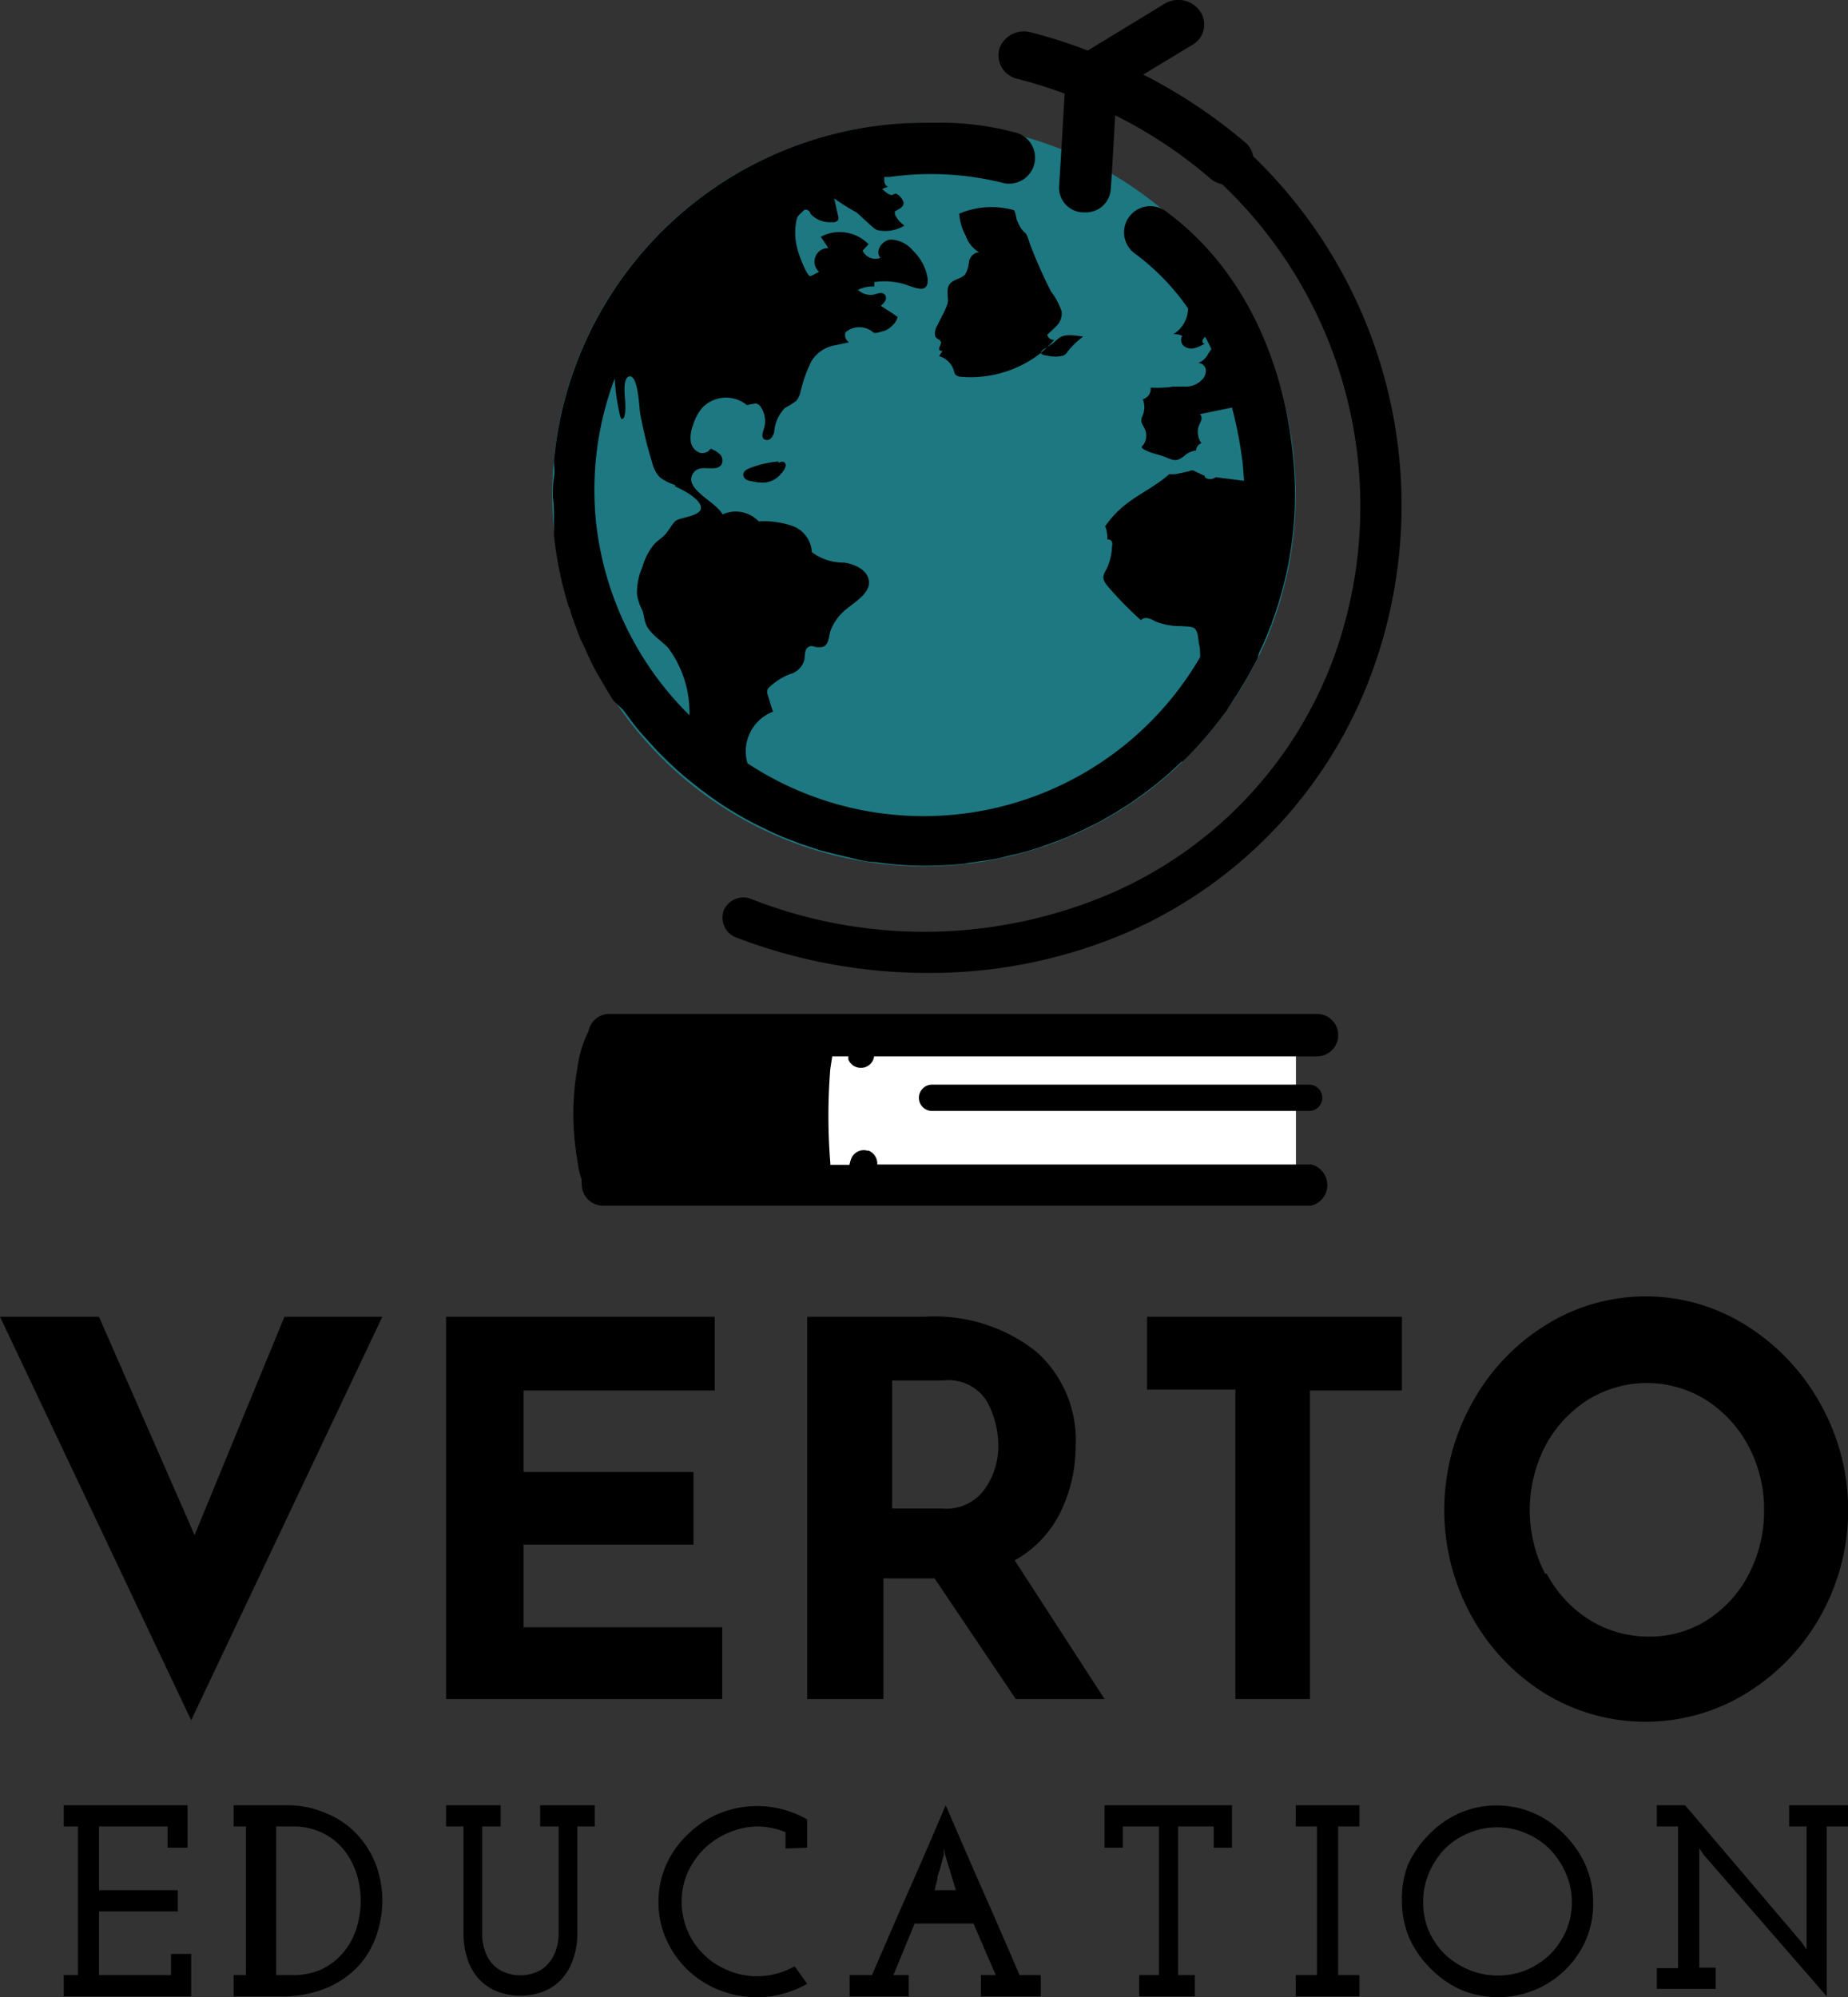<?xml version="1.0" encoding="UTF-8"?> <svg xmlns="http://www.w3.org/2000/svg" aria-label="Graphic: Verto Education logo" role="img" viewBox="0 0 87 94.04"><rect x="0" y="0" width="87" height="94.04" fill="#333333" stroke="none"/><title>Verto Education Logo</title><g><rect x="38.01" y="49.31" width="23" height="6" style="fill: #fff"></rect><path d="M61,23.29A17.5,17.5,0,1,1,43.5,5.79,17.5,17.5,0,0,1,61,23.29" style="fill: #1d7882;fill-rule: evenodd"></path><path d="M3,93h.67v-7H3V85H8.83v2H7.89v-1H4.66V89H8.37v1H4.66v3H8.05v-1H9v2H3Zm8,1h2.19a5.36,5.36,0,0,0,2.24-.42,4.36,4.36,0,0,0,1.49-1.06,4.12,4.12,0,0,0,.82-1.45A5.09,5.09,0,0,0,18,89.56a4.88,4.88,0,0,0-.35-1.88,4.37,4.37,0,0,0-.95-1.42,4.07,4.07,0,0,0-1.39-.9A4.57,4.57,0,0,0,13.62,85H11v1h.58V93H11Zm2.8-8a3.12,3.12,0,0,1,1.26.25,3,3,0,0,1,1,.7,3.43,3.43,0,0,1,.67,1.11,4.3,4.3,0,0,1,0,2.89,3.28,3.28,0,0,1-.67,1.1,3,3,0,0,1-1,.71A3.29,3.29,0,0,1,13.8,93H13V86Zm7.2,0h.82v5a3.86,3.86,0,0,0,.2,1.28,2.59,2.59,0,0,0,.56.94,2.42,2.42,0,0,0,.85.56,3.08,3.08,0,0,0,2.13,0,2.42,2.42,0,0,0,.85-.56,2.59,2.59,0,0,0,.56-.94,3.62,3.62,0,0,0,.21-1.28v-5H28V85H25.43v1h.87v5a2.54,2.54,0,0,1-.14.86,1.8,1.8,0,0,1-.38.63,1.36,1.36,0,0,1-.56.38,1.95,1.95,0,0,1-1.45,0,1.47,1.47,0,0,1-.57-.38,1.78,1.78,0,0,1-.37-.63A2.55,2.55,0,0,1,22.7,91v-5h.87V85H21Zm17,1V85.67a4.73,4.73,0,0,0-4.17-.27,4.69,4.69,0,0,0-1.48,1,4.52,4.52,0,0,0-1,1.43A4.33,4.33,0,0,0,31,89.56a4.27,4.27,0,0,0,.36,1.74,4.52,4.52,0,0,0,2.47,2.39,4.69,4.69,0,0,0,1.8.35,4.24,4.24,0,0,0,1.25-.17A4.91,4.91,0,0,0,38,93.41l-.59-.83a3.5,3.5,0,0,1-1.77.47,3.37,3.37,0,0,1-1.38-.28,3.48,3.48,0,0,1-1.9-4.57,3.84,3.84,0,0,1,.77-1.13,3.68,3.68,0,0,1,1.13-.76A3.54,3.54,0,0,1,35.63,86a3.5,3.5,0,0,1,1.35.27v.77Zm2,7h2.78v-1h-.72l1-2.43h2.77l.52,1.21.53,1.22h-.7v1H49v-1H48c-.58-1.35-1.16-2.69-1.74-4s-1.16-2.67-1.74-4c-.57,1.35-1.15,2.69-1.73,4s-1.16,2.66-1.74,4H40Zm5-5H44l.13-.52c0-.19.1-.37.14-.54s.1-.39.16-.59l0-.16s0-.08,0-.11,0-.06,0-.08l.07.35Zm8.63,5h2.62V93h-.79v-7h1.68v1H58V85H52v2h.86v-1h1.7v7h-.93ZM61,94h3V93H63v-7h1V85H61v1h1v7H61Zm5-4.48a4.43,4.43,0,0,0,.35,1.74,4.73,4.73,0,0,0,1,1.43,4.67,4.67,0,0,0,1.43,1,4.53,4.53,0,0,0,3.49,0,4.5,4.5,0,0,0,2.41-2.39A4.27,4.27,0,0,0,75,89.56a4.32,4.32,0,0,0-.36-1.75,4.87,4.87,0,0,0-1-1.44,4.62,4.62,0,0,0-1.44-1,4.41,4.41,0,0,0-3.49,0,4.7,4.7,0,0,0-1.43,1,5,5,0,0,0-1,1.44A4.48,4.48,0,0,0,66,89.56m1,0a3.4,3.4,0,0,1,.27-1.36A3.79,3.79,0,0,1,68,87.07a3.44,3.44,0,0,1,1.12-.75,3.44,3.44,0,0,1,2.72,0,3.44,3.44,0,0,1,1.12.75,3.79,3.79,0,0,1,.75,1.12A3.4,3.4,0,0,1,74,89.55a3.44,3.44,0,0,1-.27,1.36A3.74,3.74,0,0,1,73,92a3.79,3.79,0,0,1-1.12.75,3.56,3.56,0,0,1-2.72,0A3.79,3.79,0,0,1,68,92a3.74,3.74,0,0,1-.75-1.11A3.44,3.44,0,0,1,67,89.55m11,4.1h2.77v-1H80V87.43l0-.4.22.32L86,94V86h1V85H84.23v1h.82V91.4l0,.39-.22-.32L79.33,85H78v1h1v6.67H78ZM13.39,62,9.16,72.28,4.66,62H0L9,81l9-19ZM21,62V80H34V76.62H24.65V72.73h8V69.31h-8V65.47h9V62ZM52,80l-4.23-6.53a5.22,5.22,0,0,0,2.16-2.28,7.1,7.1,0,0,0,.71-3.12,5.56,5.56,0,0,0-1.87-4.44A7.71,7.71,0,0,0,43.52,62H38V80h3.59V74.32H44L47.82,80ZM42,65h2.41a2.12,2.12,0,0,1,2.06,1A4.37,4.37,0,0,1,47,68.1a3.51,3.51,0,0,1-.63,2,2.22,2.22,0,0,1-2,.93H42Zm12-3v3.43h4.16V80h3.51V65.47H66V62ZM69.28,66.1a10.35,10.35,0,0,0,0,10,9.91,9.91,0,0,0,3.44,3.63,9.07,9.07,0,0,0,9.49,0,10,10,0,0,0,3.49-3.63,10.21,10.21,0,0,0,0-10,10.14,10.14,0,0,0-3.49-3.69,8.87,8.87,0,0,0-9.47,0,9.9,9.9,0,0,0-3.46,3.69m3.46,8a6.59,6.59,0,0,1,0-6,5.79,5.79,0,0,1,2-2.18,5.27,5.27,0,0,1,5.58,0,5.79,5.79,0,0,1,2,2.18,6.34,6.34,0,0,1,.73,3,6.45,6.45,0,0,1-.71,3,5.56,5.56,0,0,1-1.94,2.16,5,5,0,0,1-2.75.8,5.27,5.27,0,0,1-2.84-.8,5.78,5.78,0,0,1-2-2.17" style="fill-rule: evenodd"></path><path d="M43.26,51.69a.62.62,0,0,1,.62-.62H61.63a.62.62,0,1,1,0,1.24H43.88a.62.62,0,0,1-.62-.62m-2.39,2.5a.64.64,0,0,0-.81.4,2,2,0,0,0-.07.26h-.9l0-.09a27.42,27.42,0,0,1,0-4.44l.09-.58h.76a.88.88,0,0,0,0,.15.63.63,0,0,0,.59.39.59.59,0,0,0,.25-.05.62.62,0,0,0,.37-.49H62a1,1,0,0,0,0-2H28.66a1,1,0,0,0-.95.8,5.56,5.56,0,0,0-.52,1.7,12.5,12.5,0,0,0,0,4.44,3.56,3.56,0,0,0,.2.87.78.78,0,0,0,0,.22,1,1,0,0,0,1,1H61.73a1,1,0,0,0,0-1.94H41.3a.66.66,0,0,0-.43-.66M59,7.36a1.14,1.14,0,0,0-.35-.63,24.78,24.78,0,0,0-4.83-3.22l2.35-1.42A1.1,1.1,0,0,0,56.49.52,1.25,1.25,0,0,0,54.82.18l-3.61,2.2a24.08,24.08,0,0,0-2.69-.86,1.22,1.22,0,0,0-1.48.8,1.14,1.14,0,0,0,.85,1.39,21.36,21.36,0,0,1,2.23.7c-.07,1.27-.21,3.59-.26,4.38A1.16,1.16,0,0,0,51,10h.09a1.17,1.17,0,0,0,1.2-1.06c.05-.64.14-2.24.21-3.51a21.64,21.64,0,0,1,4.51,3,1.3,1.3,0,0,0,.53.25,20.92,20.92,0,0,1,5.32,22.09A19.42,19.42,0,0,1,52.45,42a22.27,22.27,0,0,1-17.11.32,1,1,0,0,0-1.27.55,1,1,0,0,0,.56,1.26,25.08,25.08,0,0,0,9,1.68,23.44,23.44,0,0,0,9.65-2A21.34,21.34,0,0,0,64.68,31.4,22.84,22.84,0,0,0,59,7.36ZM49,16.62l.31-.28c.65-.38.44-.7,1.68-.49a4,4,0,0,0-.72.69.42.42,0,0,1-.24.21,1.51,1.51,0,0,1-.7,0,.6.6,0,0,1-.32-.1ZM48.3,11a1.73,1.73,0,0,1-.23-.24,2.53,2.53,0,0,1-.21-.44h0a2.13,2.13,0,0,0-.11-.42,3.91,3.91,0,0,0-2.59.16,2.46,2.46,0,0,0,.31,1.05,1.4,1.4,0,0,0,.63.77c-.24,0-.43.2-.48.42a1.37,1.37,0,0,1-.19.63c-.18.19-.51.22-.69.41s-.13.5-.11.77-.32.82-.5,1.21a.69.69,0,0,0-.11.46c0,.18.31.21.28.37s-.22.38.07.37l-.16.25a1,1,0,0,1,.7.7.42.42,0,0,0,.08.18.42.42,0,0,0,.25.09A5.36,5.36,0,0,0,49,16.62c0-.08.1-.16.23-.23l.08-.05c.11-.11.22-.22.32-.34a.31.31,0,0,1-.33-.24s.43-.39.48-.46a.82.82,0,0,0,.2-.63,3.05,3.05,0,0,0-.5-.94,23.56,23.56,0,0,1-1-2.26A2.26,2.26,0,0,0,48.3,11Zm7.35,24.84-.47.44c-.24.22-.49.43-.74.63s-.37.29-.56.43-.49.36-.75.53l-.65.41-.75.43-.77.38-.71.32c-.31.13-.62.24-.93.35s-.42.16-.64.22a10.47,10.47,0,0,1-1.1.29l-.55.14c-.42.08-.85.14-1.28.2-.13,0-.26.05-.39.06h0c-.6.06-1.2.09-1.81.09h0a16,16,0,0,1-1.71-.09l-.63-.08c-.35,0-.69-.09-1-.16l-.84-.2-.75-.19-.93-.31-.6-.23c-.32-.12-.63-.26-.94-.41l-.53-.26c-.31-.15-.61-.32-.9-.49l-.51-.31c-.28-.18-.56-.37-.83-.57s-.35-.25-.51-.38-.5-.39-.74-.6-.36-.32-.53-.48-.42-.4-.62-.61-.37-.4-.56-.61-.34-.38-.5-.58-.38-.5-.57-.76L28.89,33c-.2-.3-.38-.61-.56-.92l-.28-.48c-.19-.36-.36-.72-.52-1.09l-.19-.4c-.18-.43-.33-.86-.48-1.3,0-.1-.07-.19-.1-.28a17.82,17.82,0,0,1-.68-3.31v0c0-.28,0-.56,0-.85s0-.63-.05-.94v-.05c0-.3,0-.6.05-.91s0-.52,0-.78A17.53,17.53,0,0,1,43.5,5.78h.21l.9,0a13.61,13.61,0,0,1,3.11.44,1.22,1.22,0,1,1-.43,2.41,14,14,0,0,0-5.39-.3l-.27,0c0,.07,0,.14,0,.21a.34.34,0,0,0,.17.26,2.15,2.15,0,0,0-.27.1c.09.08.29.27.42.28s.14-.08.24-.06a.68.68,0,0,1,.35.42.32.32,0,0,1-.15.26,2.2,2.2,0,0,1-.26.15s0,0,0,.08,0,0,0,.06a1.22,1.22,0,0,0,.45.53,1.72,1.72,0,0,1-1.25.22c-.13,0-.48-.37-.59-.46s-.28-.27-.42-.38a9.69,9.69,0,0,1-1.05-.66l.18.8a.3.3,0,0,1,0,.23.32.32,0,0,1-.3.09,1.23,1.23,0,0,1-1-.4c0-.07-.08-.16-.16-.18s-.15,0-.21.09a1.07,1.07,0,0,0-.25.27,2.77,2.77,0,0,0,0,1.43c0,.13.47,1.42.64,1.33l.39-.2A.64.64,0,0,1,39,11.68l-.36-.53a1.9,1.9,0,0,1,2.25.35l-.28.3a.66.66,0,0,0,.84.34c-.27-.3.06-.82.47-.86a1.41,1.41,0,0,1,1.05.51,2.43,2.43,0,0,1,.63,1c.06.22.16.6-.06.76s-.8-.14-1.11-.21a3.39,3.39,0,0,0-1.27-.06l0,.21a1.59,1.59,0,0,0-.77.16.88.88,0,0,0,.76.22,2.13,2.13,0,0,1,.27-.07.27.27,0,0,1,.25.09.26.26,0,0,1,0,.28.87.87,0,0,1-.2.23c.22.15.46.29.68.45s.1,0,.09.14a.76.76,0,0,1-.13.23,1.19,1.19,0,0,1-.47.36c-.09,0-.43.16-.53.07a1,1,0,0,0-1.31,0,.42.42,0,0,0,.17.47l-.67.14a1.61,1.61,0,0,0-1.1.75,6.43,6.43,0,0,0-.52,1.47,1,1,0,0,1-.19.39,4.13,4.13,0,0,1-.54.34,1.82,1.82,0,0,0-.5,1.1.6.6,0,0,1-.15.32.26.26,0,0,1-.33.05c-.14-.11-.06-.34,0-.51a1.2,1.2,0,0,0-.15-1A.37.37,0,0,0,35.6,19c-.05,0-.46.06-.42.09a1.55,1.55,0,0,0-2.11.1,2.24,2.24,0,0,0-.44.82,1.6,1.6,0,0,0-.12.68.69.69,0,0,0,.33.58.45.45,0,0,0,.61-.14,1.15,1.15,0,0,1,.45.27.41.41,0,0,1,.06.48c-.23.33-.81.05-1.14.23a.54.54,0,0,0-.27.57c.17.59,1.16,1,1.47,1.54a1.5,1.5,0,0,1,1.7.33,4.11,4.11,0,0,1,1.6.22,1.39,1.39,0,0,1,.9,1.23,2.48,2.48,0,0,0,1.51.49c.53.07,1.14.36,1.18.9s-.63.93-1.09,1.31a2.35,2.35,0,0,0-.72,1c-.09.27-.07.73-.43.77s-.44-.13-.62,0-.15.37-.18.58a.93.93,0,0,1-.68.69,3,3,0,0,0-.92.57.46.46,0,0,0-.14.17.46.46,0,0,0,0,.2c.09.28.17.56.26.83a2,2,0,0,0-1.2,2.43,15.06,15.06,0,0,0,21.31-5c0-.22,0-.43-.06-.64-.09-.82-.14-.78-.88-.82a3.11,3.11,0,0,1-1.19-.23,1,1,0,0,0-.33-.14.35.35,0,0,0-.33.09,17.29,17.29,0,0,1-1.53-1.56c-.29-.35-.3-.48-.1-.82a2.62,2.62,0,0,0,.27-1.09.41.41,0,0,0,0-.22.22.22,0,0,0-.22-.11,1.47,1.47,0,0,0-.1-.62,4.57,4.57,0,0,1,.87-.95c.66-.55,1.51-.93,2.14-1.5,0,0,.22,0,.27,0l.31-.06.3-.07c.07,0,.13-.06.2-.05a.27.27,0,0,1,.15.05l.45.21,0,.06a.41.41,0,0,0,.51,0l1.34.17h0l-.06-.77A19.9,19.9,0,0,0,58,19.19l-1.51.31c.18.19,0,.39-.07.6a.92.92,0,0,0,.14.77.37.37,0,0,0-.25.34,1,1,0,0,0-.57.27c-.35.26-.47.21-.83.06s-.68-.18-1-.35-.07-.16,0-.4a.77.77,0,0,0,0-.56c-.13-.29-.27-.34-.11-.68a1,1,0,0,0,0-.75.51.51,0,0,0,.37-.55,5.27,5.27,0,0,0,1.1-.05h.47a1.06,1.06,0,0,0,.92-.4.59.59,0,0,0,.1-.43.37.37,0,0,0-.35-.28.86.86,0,0,0,.44-.38,3.16,3.16,0,0,1,.18-.27c-.09-.2-.19-.39-.29-.58a.43.43,0,0,0-.13.17c0,.07,0,.16.12.14a1.8,1.8,0,0,1-.49.22.59.59,0,0,1-.5-.09.37.37,0,0,1-.08-.48.71.71,0,0,0-.43-.08,1.44,1.44,0,0,0,.7-1.22,11,11,0,0,0-2.5-2.58,1.22,1.22,0,1,1,1.44-2c3.35,2.44,5.49,6.53,6,11.5a17.34,17.34,0,0,1-1,7.89s0,.09-.05.13c-.16.44-.35.87-.55,1.29L59.2,31c-.19.38-.39.75-.61,1.12l-.21.35c-.2.33-.42.65-.64,1l-.31.41c-.22.29-.44.56-.68.84l-.39.44C56.13,35.41,55.9,35.65,55.65,35.88Zm-23.86-13a2.39,2.39,0,0,1-.73-.37,1.51,1.51,0,0,1-.36-.7,20.12,20.12,0,0,1-.56-2.29c-.05-.26-.09-1.78-.49-1.76-.11,0-.18.12-.21.23-.13.54.1,1.12-.05,1.66,0,.06-.07.13-.13.11s0-.05-.05-.08a9.41,9.41,0,0,1-.27-1.82,14.88,14.88,0,0,0-.87,6.86,15.06,15.06,0,0,0,4.39,9s0,0,0-.08a5.1,5.1,0,0,0-1-3.09c-.25-.27-.62-.51-.86-.81a1.08,1.08,0,0,1-.2-.34c-.08-.2-.08-.4-.15-.6a2.53,2.53,0,0,1-.26-.76,2.91,2.91,0,0,1,.25-1.29,2.88,2.88,0,0,1,.58-1.11c.16-.16.36-.28.51-.45s.28-.43.46-.61S33,24.32,33,23.91,32.13,23.05,31.79,22.91Zm4.86-1.11a4.84,4.84,0,0,0-1.4.33c-.12.05-.25.14-.26.28a.3.3,0,0,0,.14.24.65.65,0,0,0,.27.08,2,2,0,0,0,.59.06,1.08,1.08,0,0,0,.64-.27c.12-.1.36-.37.36-.55a.17.17,0,0,0-.13-.16A.38.38,0,0,0,36.65,21.8Z" style="fill-rule: evenodd"></path></g></svg> 